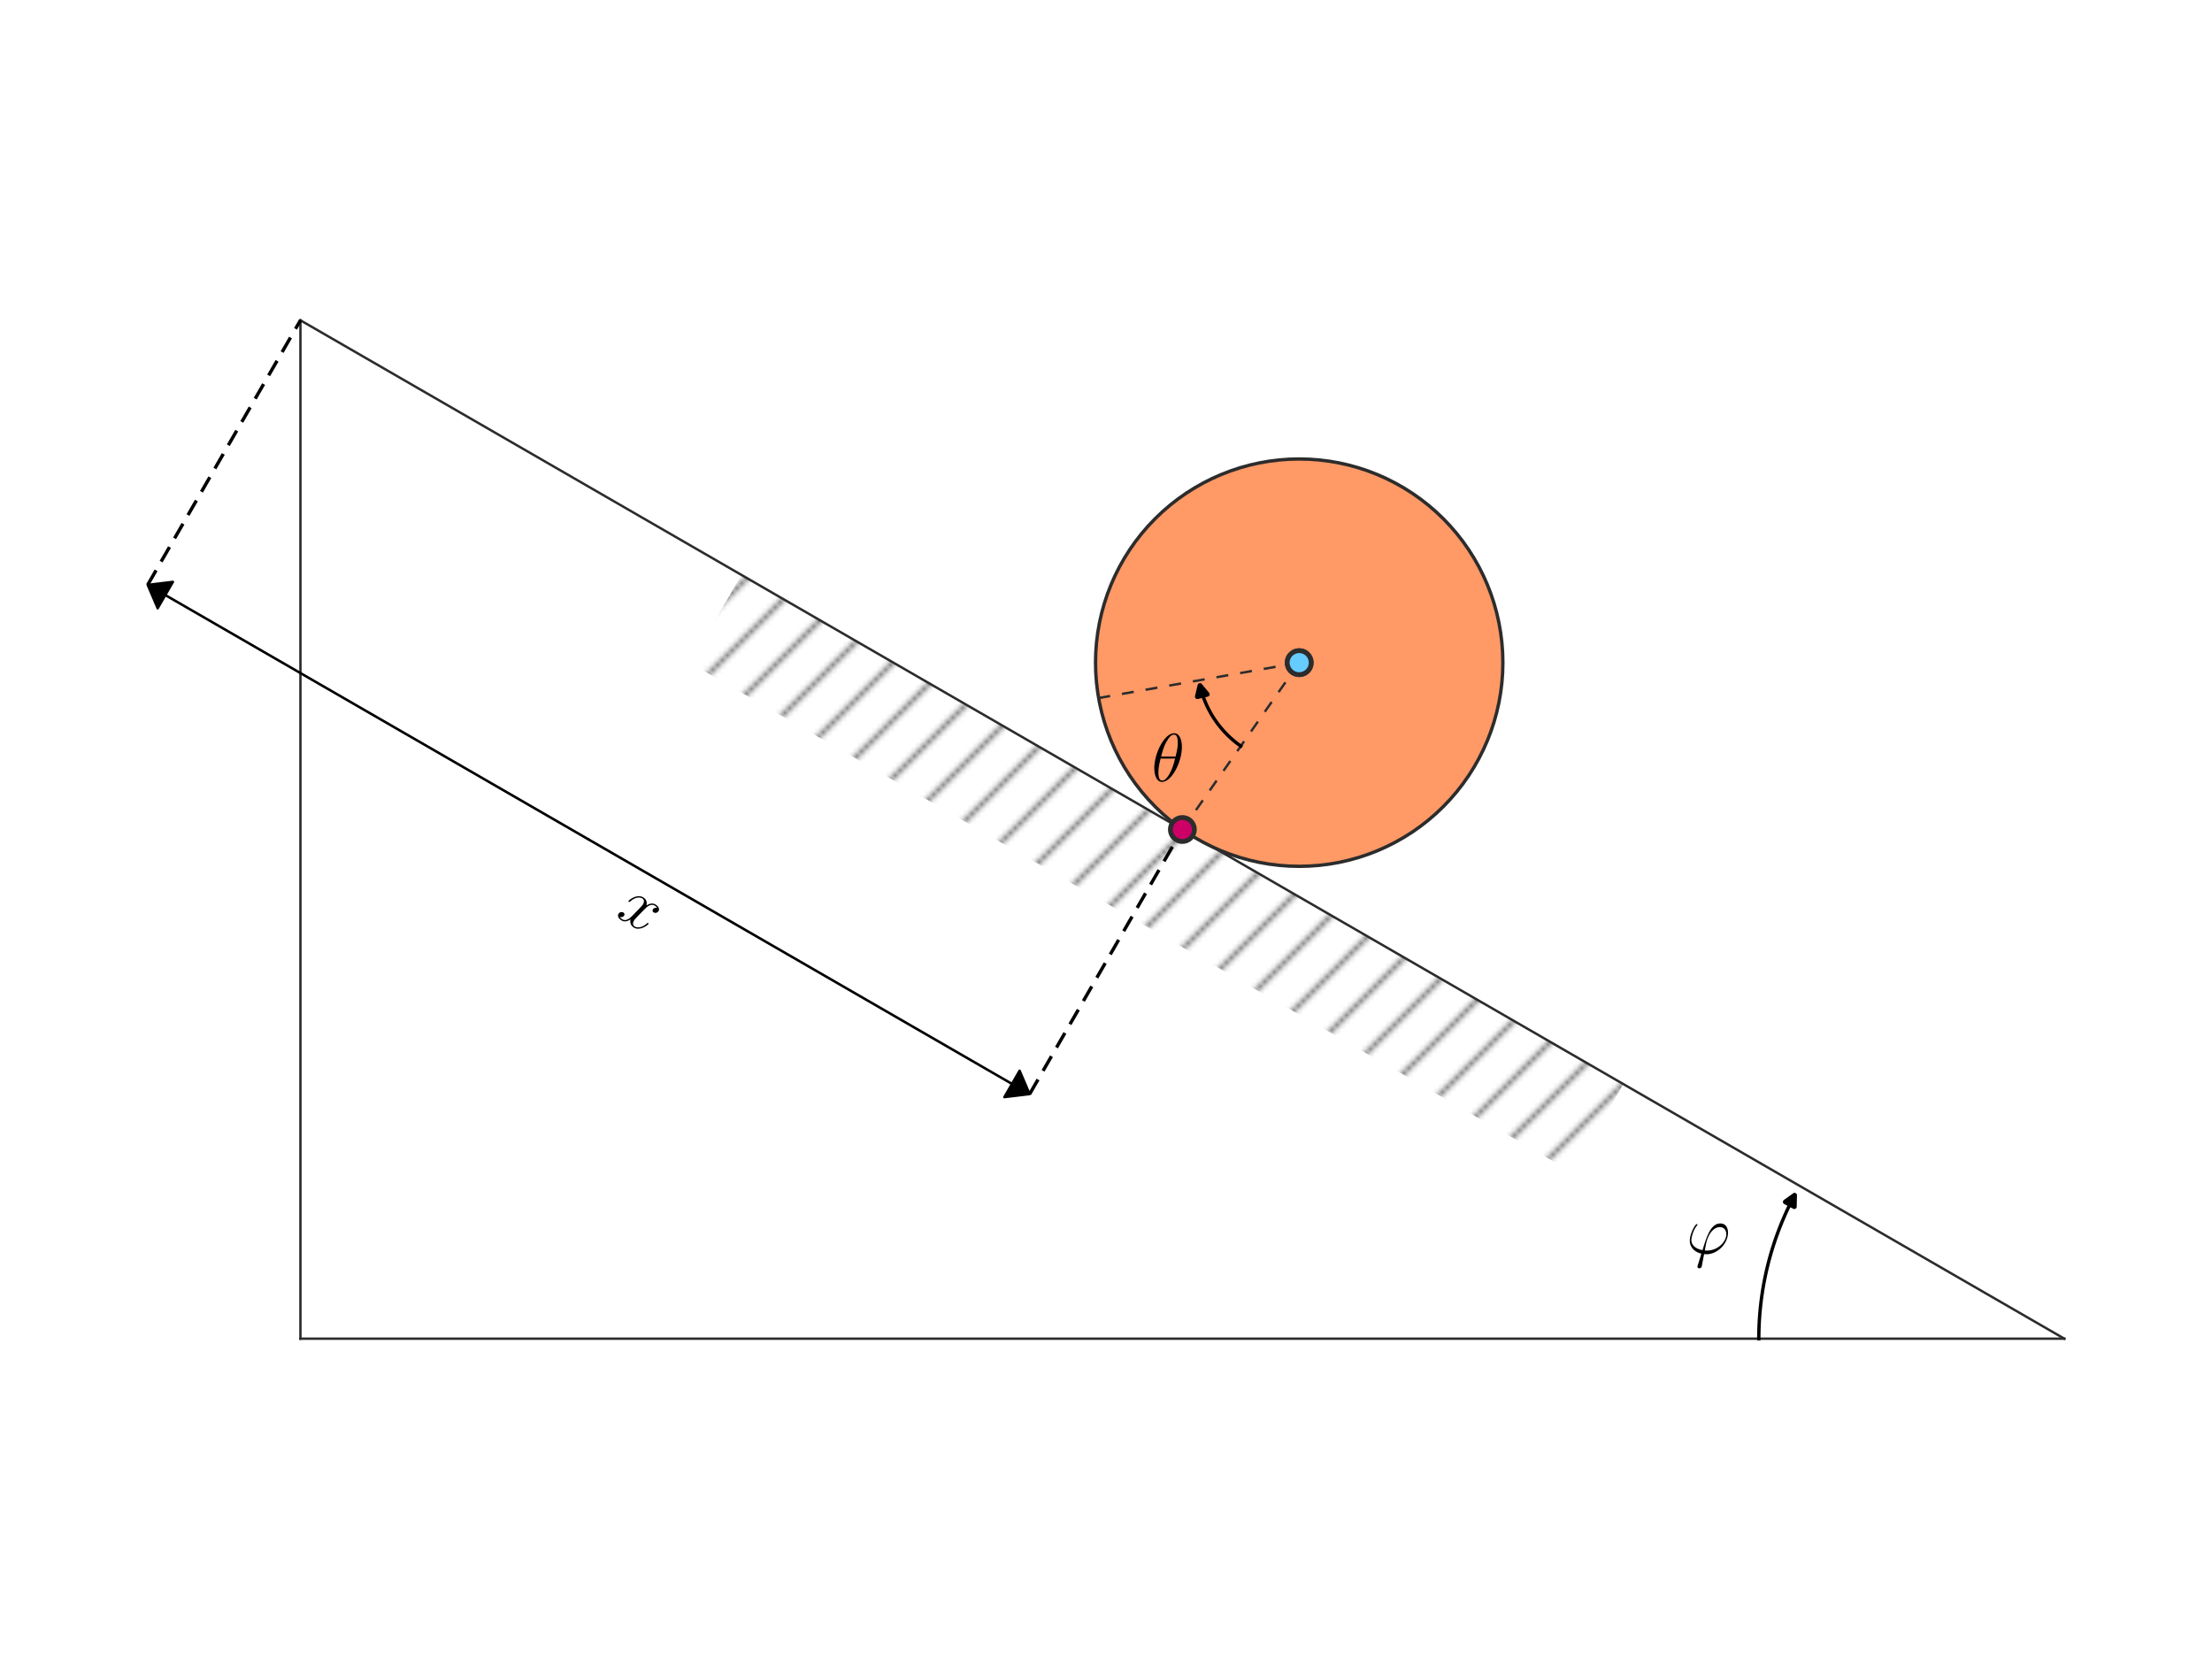 <?xml version="1.0" encoding="utf-8" standalone="no"?>
<!DOCTYPE svg PUBLIC "-//W3C//DTD SVG 1.1//EN"
  "http://www.w3.org/Graphics/SVG/1.1/DTD/svg11.dtd">
<svg xmlns:xlink="http://www.w3.org/1999/xlink" width="460.8pt" height="345.6pt" viewBox="0 0 460.8 345.6" xmlns="http://www.w3.org/2000/svg" version="1.1">
 <defs>
  <style type="text/css">*{stroke-linejoin: round; stroke-linecap: butt}</style>
 </defs>
 <g id="figure_1">
  <g id="patch_1">
   <path d="M 0 345.6 
L 460.8 345.6 
L 460.8 0 
L 0 0 
z
" style="fill: #ffffff"/>
  </g>
  <g id="axes_1">
   <g id="patch_2">
    <path d="M 154.448 119.763 
L 338.174 225.837 
L 327.566 244.209 
L 143.841 138.136 
z
" clip-path="url(#pe6d50ab747)" style="fill: url(#h5e2f6d895b)"/>
   </g>
   <g id="line2d_1">
    <path d="M 62.586 66.726 
L 430.036 278.874 
" clip-path="url(#pe6d50ab747)" style="fill: none; stroke: #2c2c2c; stroke-width: 0.5; stroke-linecap: square"/>
   </g>
   <g id="line2d_2">
    <path d="M 62.586 278.874 
L 430.036 278.874 
" clip-path="url(#pe6d50ab747)" style="fill: none; stroke: #2c2c2c; stroke-width: 0.5; stroke-linecap: square"/>
   </g>
   <g id="line2d_3">
    <path d="M 62.586 66.726 
L 62.586 278.874 
" clip-path="url(#pe6d50ab747)" style="fill: none; stroke: #2c2c2c; stroke-width: 0.5; stroke-linecap: square"/>
   </g>
   <g id="line2d_4">
    <path d="M 30.764 121.844 
L 62.586 66.726 
" clip-path="url(#pe6d50ab747)" style="fill: none; stroke-dasharray: 3.5,2.1; stroke-dashoffset: 0; stroke: #000000; stroke-width: 0.7"/>
   </g>
   <g id="patch_3">
    <path d="M 30.764 121.844 
L 36.029 121.209 
L 34.443 123.956 
L 122.632 174.871 
L 122.621 174.89 
L 34.433 123.974 
L 32.847 126.721 
z
" clip-path="url(#pe6d50ab747)" style="stroke: #000000; stroke-width: 0.5; stroke-linejoin: miter"/>
   </g>
   <g id="patch_4">
    <path d="M 214.489 227.918 
L 209.223 228.552 
L 210.809 225.805 
L 122.621 174.89 
L 122.632 174.871 
L 210.82 225.787 
L 212.406 223.04 
z
" clip-path="url(#pe6d50ab747)" style="stroke: #000000; stroke-width: 0.5; stroke-linejoin: miter"/>
   </g>
   <g id="patch_5">
    <path d="M 270.648 180.473 
C 281.9 180.473 292.693 176.003 300.65 168.046 
C 308.607 160.089 313.077 149.296 313.077 138.044 
C 313.077 126.791 308.607 115.998 300.65 108.042 
C 292.693 100.085 281.9 95.614 270.648 95.614 
C 259.395 95.614 248.602 100.085 240.645 108.042 
C 232.689 115.998 228.218 126.791 228.218 138.044 
C 228.218 149.296 232.689 160.089 240.645 168.046 
C 248.602 176.003 259.395 180.473 270.648 180.473 
z
" clip-path="url(#pe6d50ab747)" style="fill: #ff9966; stroke: #2c2c2c; stroke-width: 0.7; stroke-linejoin: miter"/>
   </g>
   <g id="line2d_5">
    <path d="M 270.648 138.044 
L 246.311 172.8 
" clip-path="url(#pe6d50ab747)" style="fill: none; stroke-dasharray: 2.5,2.5; stroke-dashoffset: 0; stroke: #2c2c2c; stroke-width: 0.5"/>
   </g>
   <g id="line2d_6">
    <path d="M 270.648 138.044 
" clip-path="url(#pe6d50ab747)" style="fill: none; stroke: #2c2c2c; stroke-width: 1.5; stroke-linecap: square"/>
    <defs>
     <path id="mbd70d8879b" d="M 0 2.5 
C 0.663 2.5 1.299 2.237 1.768 1.768 
C 2.237 1.299 2.5 0.663 2.5 0 
C 2.5 -0.663 2.237 -1.299 1.768 -1.768 
C 1.299 -2.237 0.663 -2.5 0 -2.5 
C -0.663 -2.5 -1.299 -2.237 -1.768 -1.768 
C -2.237 -1.299 -2.5 -0.663 -2.5 0 
C -2.5 0.663 -2.237 1.299 -1.768 1.768 
C -1.299 2.237 -0.663 2.5 0 2.5 
z
" style="stroke: #2c2c2c"/>
    </defs>
    <g clip-path="url(#pe6d50ab747)">
     <use xlink:href="#mbd70d8879b" x="270.648" y="138.044" style="fill: #2c2c2c; stroke: #2c2c2c"/>
    </g>
   </g>
   <g id="line2d_7">
    <path d="M 270.648 138.044 
L 228.863 145.412 
" clip-path="url(#pe6d50ab747)" style="fill: none; stroke-dasharray: 2.5,2.5; stroke-dashoffset: 0; stroke: #2c2c2c; stroke-width: 0.5"/>
   </g>
   <g id="line2d_8">
    <path d="M 214.489 227.918 
L 246.311 172.8 
" clip-path="url(#pe6d50ab747)" style="fill: none; stroke-dasharray: 3.5,2.1; stroke-dashoffset: 0; stroke: #000000; stroke-width: 0.7"/>
   </g>
   <g id="text_1">
    <!-- $$x$$ -->
    <g transform="translate(128.131 190.808) rotate(-330) scale(0.14 -0.14)">
     <defs>
      <path id="CMMI12-78" d="M 3034 2606 
C 2829 2567 2752 2414 2752 2293 
C 2752 2139 2874 2088 2963 2088 
C 3155 2088 3290 2254 3290 2427 
C 3290 2695 2982 2816 2714 2816 
C 2323 2816 2106 2433 2048 2312 
C 1901 2816 1504 2816 1389 2816 
C 736 2816 390 1980 390 1839 
C 390 1814 416 1782 461 1782 
C 512 1782 525 1820 538 1846 
C 755 2555 1184 2689 1370 2689 
C 1658 2689 1715 2420 1715 2267 
C 1715 2127 1677 1980 1600 1673 
L 1382 798 
C 1286 415 1101 64 762 64 
C 730 64 570 64 435 147 
C 666 192 717 383 717 460 
C 717 588 621 664 499 664 
C 346 664 179 530 179 326 
C 179 57 480 -64 755 -64 
C 1062 -64 1280 179 1414 441 
C 1517 64 1837 -64 2074 -64 
C 2726 -64 3072 773 3072 913 
C 3072 945 3046 971 3008 971 
C 2950 971 2944 939 2925 888 
C 2752 326 2381 64 2093 64 
C 1869 64 1747 230 1747 492 
C 1747 632 1773 734 1875 1156 
L 2099 2024 
C 2195 2408 2413 2689 2707 2689 
C 2720 2689 2899 2689 3034 2606 
z
" transform="scale(0.016)"/>
     </defs>
     <use xlink:href="#CMMI12-78" transform="scale(0.996)"/>
    </g>
   </g>
   <g id="line2d_9">
    <path d="M 258.479 155.422 
L 258.351 155.331 
L 258.223 155.24 
L 258.096 155.147 
L 257.97 155.054 
L 257.844 154.96 
L 257.72 154.864 
L 257.595 154.768 
L 257.472 154.671 
L 257.349 154.573 
L 257.227 154.474 
L 257.106 154.374 
L 256.985 154.274 
L 256.866 154.172 
L 256.746 154.069 
L 256.628 153.966 
L 256.511 153.862 
L 256.394 153.757 
L 256.278 153.651 
L 256.163 153.544 
L 256.048 153.436 
L 255.935 153.328 
L 255.822 153.218 
L 255.71 153.108 
L 255.599 152.997 
L 255.489 152.885 
L 255.379 152.773 
L 255.271 152.659 
L 255.163 152.545 
L 255.056 152.43 
L 254.95 152.314 
L 254.845 152.197 
L 254.74 152.08 
L 254.637 151.962 
L 254.534 151.843 
L 254.432 151.723 
L 254.331 151.603 
L 254.232 151.482 
L 254.132 151.36 
L 254.034 151.237 
L 253.937 151.114 
L 253.841 150.99 
L 253.745 150.865 
L 253.651 150.739 
L 253.557 150.613 
L 253.465 150.486 
L 253.373 150.359 
L 253.282 150.23 
L 253.193 150.102 
L 253.104 149.972 
L 253.016 149.842 
L 252.929 149.711 
L 252.843 149.579 
L 252.758 149.447 
L 252.674 149.314 
L 252.591 149.181 
L 252.509 149.047 
L 252.428 148.912 
L 252.348 148.777 
L 252.27 148.641 
L 252.192 148.505 
L 252.115 148.368 
L 252.039 148.231 
L 251.964 148.093 
L 251.89 147.954 
L 251.817 147.815 
L 251.745 147.675 
L 251.674 147.535 
L 251.605 147.394 
L 251.536 147.253 
L 251.468 147.111 
L 251.402 146.969 
L 251.336 146.826 
L 251.272 146.683 
L 251.208 146.539 
L 251.146 146.395 
L 251.084 146.25 
L 251.024 146.105 
L 250.965 145.96 
L 250.907 145.814 
L 250.85 145.667 
L 250.794 145.521 
L 250.739 145.373 
L 250.686 145.226 
L 250.633 145.078 
L 250.581 144.929 
L 250.531 144.781 
L 250.482 144.631 
L 250.433 144.482 
L 250.386 144.332 
L 250.34 144.182 
L 250.295 144.031 
L 250.252 143.881 
L 250.209 143.729 
L 250.167 143.578 
L 250.127 143.426 
L 250.088 143.274 
L 250.05 143.122 
L 250.013 142.969 
L 249.977 142.816 
" clip-path="url(#pe6d50ab747)" style="fill: none; stroke: #000000; stroke-width: 0.7; stroke-linecap: square"/>
   </g>
   <g id="patch_6">
    <path d="M 249.977 142.816 
L 251.494 144.639 
L 250.472 144.879 
L 250.023 142.967 
L 250.002 142.971 
L 250.451 144.884 
L 249.429 145.124 
z
" clip-path="url(#pe6d50ab747)" style="stroke: #000000; stroke-linejoin: miter"/>
   </g>
   <g id="text_2">
    <!-- $\theta$ -->
    <g transform="translate(239.886 162.742) scale(0.14 -0.14)">
     <defs>
      <path id="CMMI12-12" d="M 2835 3200 
C 2835 3850 2630 4480 2106 4480 
C 1210 4480 256 2615 256 1216 
C 256 923 320 -64 992 -64 
C 1862 -64 2835 1756 2835 3200 
z
M 896 2304 
C 992 2679 1126 3214 1382 3665 
C 1594 4047 1818 4352 2099 4352 
C 2310 4352 2451 4174 2451 3564 
C 2451 3334 2432 3017 2246 2304 
L 896 2304 
z
M 2202 2113 
C 2042 1490 1907 1088 1677 687 
C 1491 363 1267 64 998 64 
C 800 64 640 217 640 846 
C 640 1260 742 1693 845 2113 
L 2202 2113 
z
" transform="scale(0.016)"/>
     </defs>
     <use xlink:href="#CMMI12-12" transform="scale(0.996)"/>
    </g>
   </g>
   <g id="line2d_10">
    <path d="M 366.392 278.874 
L 366.393 278.56 
L 366.395 278.246 
L 366.399 277.931 
L 366.404 277.617 
L 366.411 277.303 
L 366.42 276.989 
L 366.43 276.675 
L 366.442 276.361 
L 366.455 276.047 
L 366.47 275.733 
L 366.486 275.42 
L 366.504 275.106 
L 366.523 274.792 
L 366.544 274.479 
L 366.566 274.166 
L 366.59 273.852 
L 366.616 273.539 
L 366.643 273.226 
L 366.672 272.913 
L 366.702 272.601 
L 366.734 272.288 
L 366.767 271.976 
L 366.802 271.664 
L 366.838 271.351 
L 366.876 271.04 
L 366.916 270.728 
L 366.956 270.416 
L 366.999 270.105 
L 367.043 269.794 
L 367.089 269.483 
L 367.136 269.173 
L 367.184 268.862 
L 367.235 268.552 
L 367.286 268.242 
L 367.34 267.933 
L 367.394 267.623 
L 367.451 267.314 
L 367.508 267.005 
L 367.568 266.697 
L 367.629 266.389 
L 367.691 266.081 
L 367.755 265.773 
L 367.82 265.466 
L 367.887 265.159 
L 367.956 264.852 
L 368.026 264.546 
L 368.097 264.24 
L 368.17 263.935 
L 368.245 263.629 
L 368.321 263.325 
L 368.398 263.02 
L 368.477 262.716 
L 368.558 262.412 
L 368.64 262.109 
L 368.723 261.806 
L 368.808 261.504 
L 368.895 261.202 
L 368.983 260.9 
L 369.072 260.599 
L 369.163 260.298 
L 369.256 259.998 
L 369.35 259.698 
L 369.445 259.399 
L 369.542 259.1 
L 369.64 258.802 
L 369.74 258.504 
L 369.841 258.206 
L 369.944 257.909 
L 370.048 257.613 
L 370.154 257.317 
L 370.261 257.022 
L 370.37 256.727 
L 370.48 256.433 
L 370.591 256.139 
L 370.704 255.846 
L 370.819 255.553 
L 370.934 255.261 
L 371.052 254.97 
L 371.17 254.679 
L 371.291 254.389 
L 371.412 254.099 
L 371.535 253.81 
L 371.66 253.521 
L 371.785 253.234 
L 371.913 252.946 
L 372.041 252.66 
L 372.171 252.374 
L 372.303 252.089 
L 372.436 251.804 
L 372.57 251.52 
L 372.706 251.237 
L 372.843 250.954 
L 372.982 250.672 
L 373.122 250.391 
L 373.263 250.11 
L 373.405 249.83 
L 373.55 249.551 
L 373.695 249.272 
L 373.842 248.995 
" clip-path="url(#pe6d50ab747)" style="fill: none; stroke: #000000; stroke-width: 0.7; stroke-linecap: square"/>
   </g>
   <g id="patch_7">
    <path d="M 373.842 248.995 
L 373.788 251.366 
L 372.86 250.875 
L 373.704 249.277 
L 373.686 249.267 
L 372.841 250.865 
L 371.913 250.375 
z
" clip-path="url(#pe6d50ab747)" style="stroke: #000000; stroke-linejoin: miter"/>
   </g>
   <g id="text_3">
    <!-- $\varphi$ -->
    <g transform="translate(351.311 261.143) scale(0.14 -0.14)">
     <defs>
      <path id="CMMI12-27" d="M 1926 280 
C 1818 280 1722 280 1722 312 
C 1722 325 1830 926 1869 1067 
C 2074 1884 2560 2472 3117 2472 
C 3533 2472 3725 2159 3725 1808 
C 3725 1080 2906 280 1926 280 
z
M 1651 -51 
C 1690 -57 1754 -64 1869 -64 
C 2918 -64 3885 945 3885 1954 
C 3885 2344 3712 2816 3174 2816 
C 2253 2816 1862 1519 1504 318 
C 768 458 461 848 461 1276 
C 461 1449 595 2133 966 2592 
C 1037 2676 1037 2689 1037 2702 
C 1037 2753 986 2753 973 2753 
C 800 2753 314 1820 314 1213 
C 314 497 877 107 1395 -7 
L 1062 -1088 
C 1030 -1184 1030 -1196 1030 -1222 
C 1030 -1376 1184 -1376 1197 -1376 
C 1261 -1376 1376 -1351 1427 -1223 
C 1446 -1166 1626 -178 1651 -51 
z
" transform="scale(0.016)"/>
     </defs>
     <use xlink:href="#CMMI12-27" transform="scale(0.996)"/>
    </g>
   </g>
   <g id="line2d_11">
    <path d="M 270.648 138.044 
" clip-path="url(#pe6d50ab747)" style="fill: none; stroke: #66ccff; stroke-width: 1.5; stroke-linecap: square"/>
    <defs>
     <path id="ma16c49381f" d="M 0 2.5 
C 0.663 2.5 1.299 2.237 1.768 1.768 
C 2.237 1.299 2.5 0.663 2.5 0 
C 2.5 -0.663 2.237 -1.299 1.768 -1.768 
C 1.299 -2.237 0.663 -2.5 0 -2.5 
C -0.663 -2.5 -1.299 -2.237 -1.768 -1.768 
C -2.237 -1.299 -2.5 -0.663 -2.5 0 
C -2.5 0.663 -2.237 1.299 -1.768 1.768 
C -1.299 2.237 -0.663 2.5 0 2.5 
z
" style="stroke: #2c2c2c"/>
    </defs>
    <g clip-path="url(#pe6d50ab747)">
     <use xlink:href="#ma16c49381f" x="270.648" y="138.044" style="fill: #66ccff; stroke: #2c2c2c"/>
    </g>
   </g>
   <g id="line2d_12">
    <path d="M 246.311 172.8 
" clip-path="url(#pe6d50ab747)" style="fill: none; stroke: #cc0066; stroke-width: 1.5; stroke-linecap: square"/>
    <defs>
     <path id="m58bdc711c7" d="M 0 2.5 
C 0.663 2.5 1.299 2.237 1.768 1.768 
C 2.237 1.299 2.5 0.663 2.5 0 
C 2.5 -0.663 2.237 -1.299 1.768 -1.768 
C 1.299 -2.237 0.663 -2.5 0 -2.5 
C -0.663 -2.5 -1.299 -2.237 -1.768 -1.768 
C -2.237 -1.299 -2.5 -0.663 -2.5 0 
C -2.5 0.663 -2.237 1.299 -1.768 1.768 
C -1.299 2.237 -0.663 2.5 0 2.5 
z
" style="stroke: #2c2c2c"/>
    </defs>
    <g clip-path="url(#pe6d50ab747)">
     <use xlink:href="#m58bdc711c7" x="246.311" y="172.8" style="fill: #cc0066; stroke: #2c2c2c"/>
    </g>
   </g>
  </g>
 </g>
 <defs>
  <clipPath id="pe6d50ab747">
   <rect x="10.8" y="56.119" width="439.2" height="233.362"/>
  </clipPath>
 </defs>
 <defs>
  <pattern id="h5e2f6d895b" patternUnits="userSpaceOnUse" x="0" y="0" width="72" height="72">
   <rect x="0" y="0" width="73" height="73" fill="#ffffff"/>
   <path d="M -36 36 
L 36 -36 
M -30 42 
L 42 -30 
M -24 48 
L 48 -24 
M -18 54 
L 54 -18 
M -12 60 
L 60 -12 
M -6 66 
L 66 -6 
M 0 72 
L 72 0 
M 6 78 
L 78 6 
M 12 84 
L 84 12 
M 18 90 
L 90 18 
M 24 96 
L 96 24 
M 30 102 
L 102 30 
M 36 108 
L 108 36 
" style="fill: #808080; stroke: #808080; stroke-width: 1.0; stroke-linecap: butt; stroke-linejoin: miter"/>
  </pattern>
 </defs>
</svg>

